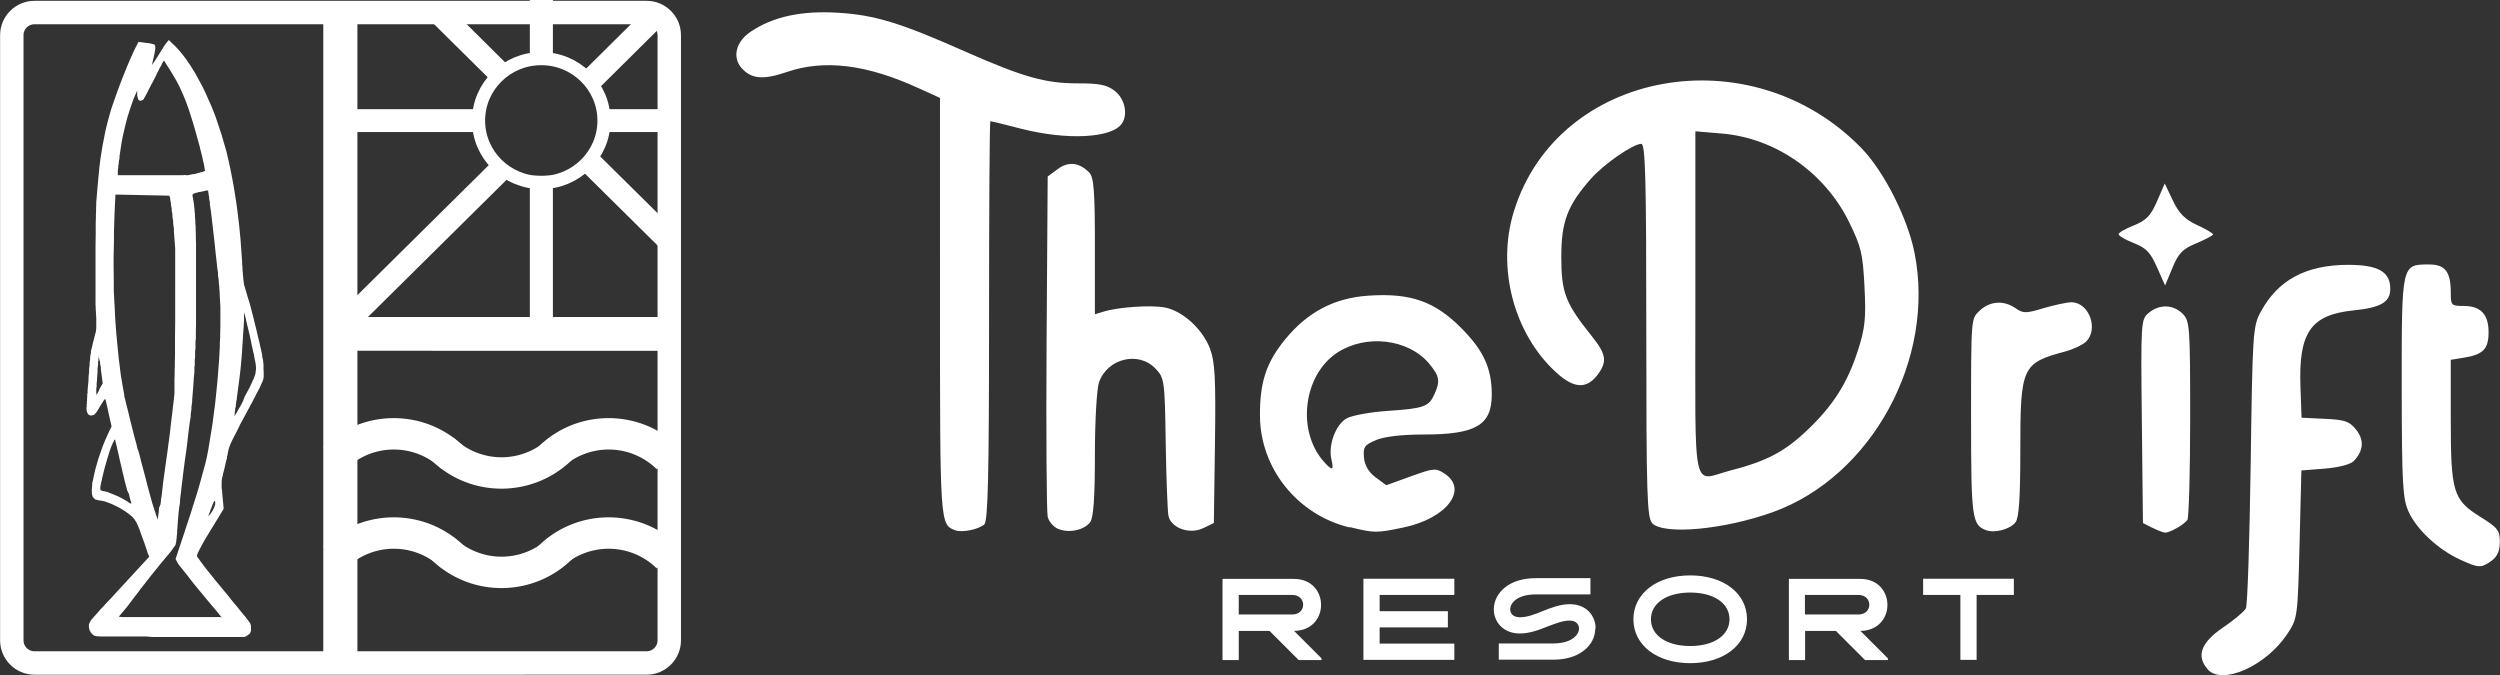 <svg xmlns="http://www.w3.org/2000/svg" id="Layer_1" data-name="Layer 1" viewBox="0 0 135.56 36.61"><rect x="0" y="0" width="135.56" height="36.61" fill="#333333" stroke="none"/><defs><style>.cls-1{fill:#fff}</style></defs><g id="b8e94c6f-daa7-4853-bec5-2b1f7deb6e64"><path id="_7aaa459a-633b-4c37-95fe-7c3556eef0e5" d="m70.16 34.2 1.5 1.5v.09h-1.24l-1.58-1.58h-1.67v1.58h-.88v-4.4h3.87c1.96 0 1.97 2.81 0 2.82Zm-.09-1.94h-2.9v1.06h2.9c.79 0 .79-1.06 0-1.06Zm8.79 0h-4.05v.88h3.7v.88h-3.7v.88h4.05v.88h-4.93v-4.4h4.93v.88Zm7.64 1.83c0 .45-.22.88-.61 1.18-.41.33-.99.5-1.67.5h-2.95v-.88h2.95c.61 0 .95-.17 1.12-.31.18-.14.28-.32.28-.5 0-.21-.14-.43-.52-.43-.34 0-.73.15-1.16.31-.49.2-1 .39-1.53.39-.92 0-1.41-.65-1.41-1.31 0-.45.22-.88.61-1.19.41-.33.99-.5 1.68-.5h2.95v.88h-2.95c-.62 0-.95.17-1.13.31-.17.14-.27.32-.27.5 0 .21.14.43.53.43s.78-.15 1.22-.33c.48-.19.97-.38 1.48-.38.92 0 1.4.65 1.4 1.31Zm8.23-.51c0 1.4-1.27 2.38-3.08 2.38s-3.08-.98-3.08-2.38 1.27-2.38 3.08-2.38 3.08.97 3.08 2.38Zm-.95 0c0-.87-.85-1.45-2.13-1.45s-2.13.58-2.13 1.45.85 1.45 2.13 1.45 2.13-.58 2.13-1.45Zm7.09.62 1.5 1.5v.09h-1.24l-1.58-1.58h-1.67v1.58H97v-4.4h3.87c1.96 0 1.97 2.81 0 2.82Zm-.1-1.94h-2.9v1.06h2.9c.79 0 .79-1.06 0-1.06Zm8.43-.88v.88h-2.02v3.52h-.88v-3.52h-2.02v-.88h4.93Z" class="cls-1" data-name="7aaa459a-633b-4c37-95fe-7c3556eef0e5"></path></g><g id="_04e69b21-513d-42fb-ad23-1a85f7cf263c" data-name="04e69b21-513d-42fb-ad23-1a85f7cf263c"><path id="_04e69b21-513d-42fb-ad23-1a85f7cf263c-child-0" d="M18.44 17.47c0-.15.13-.28.28-.28h17.49c.15 0 .28.13.28.28v1.27c0 .15-.13.28-.28.28H18.72c-.15 0-.28-.13-.28-.28v-1.27Z" class="cls-1" data-name="04e69b21-513d-42fb-ad23-1a85f7cf263c-child-0"></path></g><g id="_463a2104-9d0f-4771-a291-c471f548dc77" data-name="463a2104-9d0f-4771-a291-c471f548dc77"><path id="_463a2104-9d0f-4771-a291-c471f548dc77-child-0" d="M17.81 35.95c-.15 0-.28-.13-.28-.28V.55c0-.15.13-.28.28-.28h1.29c.15 0 .28.13.28.28v35.12c0 .15-.13.28-.28.28h-1.29Z" class="cls-1" data-name="463a2104-9d0f-4771-a291-c471f548dc77-child-0"></path></g><g id="e40fb252-613c-497f-b58b-875d10f4f25d"><path id="e40fb252-613c-497f-b58b-875d10f4f25d-child-0" d="M1.87 35.95c-.68 0-1.23-.55-1.23-1.23V1.91c0-.68.55-1.23 1.23-1.23h33.19c.68 0 1.23.55 1.23 1.23v32.81c0 .68-.55 1.23-1.23 1.23H1.87Z" style="fill:none;stroke:#fff;stroke-linecap:round;stroke-miterlimit:2.4;stroke-width:1.27px"></path></g><g id="dd53bbe3-088b-4970-b8c8-c4a24c13b197"><path id="dd53bbe3-088b-4970-b8c8-c4a24c13b197-child-0" d="M35.61 30.82a3.718 3.718 0 0 0-5.21 0l-1.22-1.2c2.11-2.09 5.53-2.09 7.65 0l-1.22 1.2Z" class="cls-1"></path></g><g id="_2d58a175-8b0b-408d-8830-8376ed739915" data-name="2d58a175-8b0b-408d-8830-8376ed739915"><path id="_2d58a175-8b0b-408d-8830-8376ed739915-child-0" d="M29.8 29.12a3.718 3.718 0 0 1-5.21 0l-1.22 1.2c2.11 2.09 5.53 2.09 7.65 0l-1.22-1.2Z" class="cls-1" data-name="2d58a175-8b0b-408d-8830-8376ed739915-child-0"></path></g><g id="a4765113-8999-495e-9d7e-8353331b6edf"><path id="a4765113-8999-495e-9d7e-8353331b6edf-child-0" d="M23.96 30.82a3.718 3.718 0 0 0-5.21 0l-1.22-1.2c2.11-2.09 5.53-2.09 7.65 0l-1.22 1.2Z" class="cls-1"></path></g><g id="_0cc8a05d-ea83-42ed-baad-9048a07c5d28" data-name="0cc8a05d-ea83-42ed-baad-9048a07c5d28"><path id="_0cc8a05d-ea83-42ed-baad-9048a07c5d28-child-0" d="M35.61 25.44a3.718 3.718 0 0 0-5.21 0l-1.22-1.2c2.11-2.09 5.53-2.09 7.65 0l-1.22 1.2Z" class="cls-1" data-name="0cc8a05d-ea83-42ed-baad-9048a07c5d28-child-0"></path></g><g id="_4958695d-a396-4d47-aac4-187e439c3498" data-name="4958695d-a396-4d47-aac4-187e439c3498"><path id="_4958695d-a396-4d47-aac4-187e439c3498-child-0" d="M29.8 23.73a3.718 3.718 0 0 1-5.21 0l-1.22 1.2c2.11 2.09 5.53 2.09 7.65 0l-1.22-1.2Z" class="cls-1" data-name="4958695d-a396-4d47-aac4-187e439c3498-child-0"></path></g><g id="a52bbd30-032d-4404-ba60-92eb6cd5e25d"><path id="a52bbd30-032d-4404-ba60-92eb6cd5e25d-child-0" d="M23.96 25.44a3.718 3.718 0 0 0-5.21 0l-1.22-1.2c2.11-2.09 5.53-2.09 7.65 0l-1.22 1.2Z" class="cls-1"></path></g><g id="cf58a53a-329e-43bd-887e-ebd45002b1eb"><path id="cf58a53a-329e-43bd-887e-ebd45002b1eb-child-0" d="M31.51 3.99 34.98.55l.88.88-3.47 3.44-.88-.88Z" class="cls-1"></path></g><g id="_7dc9ad67-775f-46eb-ae7f-adcfa848aa90" data-name="7dc9ad67-775f-46eb-ae7f-adcfa848aa90"><path id="_7dc9ad67-775f-46eb-ae7f-adcfa848aa90-child-0" d="M36.83 5.92h-4.2v1.24h4.2V5.92Z" class="cls-1" data-name="7dc9ad67-775f-46eb-ae7f-adcfa848aa90-child-0"></path></g><g id="_84eba682-c044-4117-91a7-9cc018f8a518" data-name="84eba682-c044-4117-91a7-9cc018f8a518"><path id="_84eba682-c044-4117-91a7-9cc018f8a518-child-0" d="m36.83 12.72-4.46-4.41-.88.88 4.46 4.41.88-.88Z" class="cls-1" data-name="84eba682-c044-4117-91a7-9cc018f8a518-child-0"></path></g><g id="_620a091e-27db-44cd-a84a-d5645956ac6c" data-name="620a091e-27db-44cd-a84a-d5645956ac6c"><path id="_620a091e-27db-44cd-a84a-d5645956ac6c-child-0" d="M28.73 18.63v-9.1h1.25v9.1h-1.25Z" class="cls-1" data-name="620a091e-27db-44cd-a84a-d5645956ac6c-child-0"></path></g><g id="cdc3cc4f-9f53-4129-aed6-455732324f8a"><path id="cdc3cc4f-9f53-4129-aed6-455732324f8a-child-0" d="m18.13 17.24 8.7-8.61.88.88-8.7 8.61-.88-.88Z" class="cls-1"></path></g><g id="_2970dc8e-4816-4982-a706-91fa93b8df61" data-name="2970dc8e-4816-4982-a706-91fa93b8df61"><path id="_2970dc8e-4816-4982-a706-91fa93b8df61-child-0" d="M26.17 5.92h-7.98v1.24h7.98V5.92Z" class="cls-1" data-name="2970dc8e-4816-4982-a706-91fa93b8df61-child-0"></path></g><g id="_8caa1f79-1a26-4738-ad9c-0b63ebbaf5e0" data-name="8caa1f79-1a26-4738-ad9c-0b63ebbaf5e0"><path id="_8caa1f79-1a26-4738-ad9c-0b63ebbaf5e0-child-0" d="M27.57 3.56 24.05.07l-.88.88 3.53 3.49.88-.88Z" class="cls-1" data-name="8caa1f79-1a26-4738-ad9c-0b63ebbaf5e0-child-0"></path></g><g id="_30c5436d-c742-42cd-b3ba-28a1abb64a73" data-name="30c5436d-c742-42cd-b3ba-28a1abb64a73"><path id="_30c5436d-c742-42cd-b3ba-28a1abb64a73-child-0" d="M28.73 3.37V0h1.25v3.37h-1.25Z" class="cls-1" data-name="30c5436d-c742-42cd-b3ba-28a1abb64a73-child-0"></path></g><g id="_20508371-2eeb-420a-9ef4-d7cae484335b" data-name="20508371-2eeb-420a-9ef4-d7cae484335b"><path id="_20508371-2eeb-420a-9ef4-d7cae484335b-child-0" d="M25.95 6.54c0-1.86 1.52-3.36 3.4-3.36s3.4 1.51 3.4 3.36-1.52 3.36-3.4 3.36-3.4-1.51-3.4-3.36Z" data-name="20508371-2eeb-420a-9ef4-d7cae484335b-child-0" style="stroke-width:.71px;fill:none;stroke:#fff;stroke-linecap:round;stroke-miterlimit:2.4"></path></g><g id="f173780c-2548-42c7-883b-6d2205332c0a"><path id="f173780c-2548-42c7-883b-6d2205332c0a-child-0" d="M7.93 34.51H5.41l-.12-.01h-.06l-.07-.02-.06-.02-.03-.02-.06-.05-.03-.03-.05-.06-.02-.03-.03-.06-.02-.03-.02-.07v-.03l-.02-.07V33.86l.03-.07.05-.1.01-.02.02-.04.03-.03.08-.09.04-.05.12-.13.06-.07.14-.16.07-.08.17-.18.09-.1.19-.2.1-.1.2-.22.31-.34 1.56-1.69-.1-.25v-.02l-.02-.05v-.03l-.03-.06-.02-.07-.06-.17-.03-.09-.07-.19-.11-.3-.02-.06-.04-.11-.02-.06-.04-.1-.04-.1-.07-.16-.04-.07-.07-.11-.09-.12-.05-.05-.12-.1-.06-.05-.14-.1-.07-.05-.16-.1-.08-.05-.17-.09-.08-.04-.17-.08-.08-.04-.16-.06-.08-.03-.15-.05-.2-.04H5.4l-.08-.02h-.04l-.07-.03h-.03l-.05-.04-.02-.02-.04-.04-.02-.02-.03-.05v-.03l-.03-.06v-.03l-.01-.08V26.5l.02-.2v-.1l.06-.24.02-.12.06-.26.03-.13.08-.28.08-.28.2-.58.05-.14.11-.27.17-.38.19-.4-.17-.75-.02-.1-.04-.19-.02-.09-.04-.15v-.03l-.02-.06v-.03l-.02-.04v-.02l-.02-.02v-.01l-.03.03-.02.02-.05.07-.02.04-.06.09-.1.16-.03.06-.07.11-.03.05-.06.09-.03.04-.05.06-.06.05h-.03l-.06.03h-.11l-.05-.03h-.02l-.04-.05-.02-.02-.03-.05v-.03l-.03-.06v-.03l-.01-.07v-.11h.01v-.16l.01-.04v-.1l.01-.05v-.13l.01-.07v-.15l.02-.08v-.16l.05-.52v-.16l.03-.29v-.14l.03-.25v-.12l.03-.22v-.11l.04-.2v-.1l.05-.18.02-.09.04-.17.13-.51.02-.06.02-.12v-.03l.01-.07v-.56l-.01-.17-.02-.3v-.07l-.01-.18V13.32l.01-.63v-.6l.01-.28v-.14l.01-.26v-.13l.01-.23v-.11l.02-.2.02-.26.02-.23.04-.44.02-.22.04-.41.02-.2.05-.39.03-.19.06-.37.03-.18.07-.35.03-.17.07-.33.04-.16.08-.32.13-.46.04-.14.1-.29.05-.15.11-.31.11-.31.24-.63.06-.15.12-.3.06-.15.12-.28.06-.14.11-.25.16-.34.18-.35.45.06h.05l.08.02h.04l.07.02h.03l.05.02h.02l.04.02h.03l.03.04.02.07v.16l-.02.08v.04l-.02.09-.02.1-.05.22-.08.34.01-.01.02-.04v-.02l.04-.04.03-.04.08-.12.14-.22.05-.08.1-.16.05-.08.09-.14.04-.07.07-.11.02-.02.03-.04.03-.04.12-.15.25.24.07.06.13.14.07.07.13.16.07.08.13.17.07.09.13.19.13.19.26.42.37.68.06.12.13.27.06.14.12.27.06.13.1.23.02.05.04.1.05.13.11.29.2.6.1.3.18.62.09.31.15.65.07.33.13.67.06.34.11.69.05.35.09.72.04.36.07.74.08 1.13v.12l.02.21v.1l.02.18v.08l.02.14v.07l.02.12v.06l.02.1v.05l.03.09.07.24.02.06.04.14.02.07.05.17.03.09.06.2.03.11.06.23.03.12.07.26.03.13.07.29.04.15.07.31.12.49.02.1.04.17.02.08.03.15.02.07.02.13v.06l.03.12.02.11.02.2v.29l.01.07v.31l-.02.1v.03l-.03.06v.03l-.04.08-.02.04-.04.09-.02.05-.05.11-.03.06-.07.13-.04.07-.08.16-.04.08-.1.19-.05.1-.12.22-.06.11-.14.26-.23.43-.04.07-.07.13-.03.07-.06.12-.06.12-.1.2-.05.09-.08.16-.04.08-.06.13-.03.06-.04.11-.02.05-.03.09-.06.25v.05l-.04.14v.08l-.05.17-.02.09-.04.18-.06.25-.02.07-.03.11v.05l-.03.09-.02.09-.02.16v.35l.02.14.02.25.07.75-.51.84-.08.13-.15.24-.07.12-.13.21-.06.1-.1.18-.05.09-.08.15-.04.07-.06.12-.03.06-.04.09-.02.04-.02.06v.06h-.01v.02l.02.01.02.03v.02l.04.05.02.02.04.06.04.06.11.15.06.08.14.18.07.09.17.21.09.11.18.23.59.71.05.06.09.11.02.02.03.04.03.04.01.02.03.04.03.03.08.1.05.06.11.13.18.22.08.1.13.16.06.07.1.12.04.06.07.09.03.04.05.07.02.03.03.06v.03l.02.05V34.22l-.02.03-.02.05v.03l-.06.05-.09.07-.03.02-.03.03h-.02l-.05.03h-.02l-.05.01H8.24m3.78-1.06-.02-.03-.02-.02-.05-.06-.03-.04-.08-.1-.04-.05-.1-.12-.05-.06-.12-.14-.06-.07-.13-.16-.07-.08-.15-.18-.23-.28-.16-.19-.29-.36-.07-.09-.13-.17-.06-.08-.12-.15-.06-.07-.1-.13-.05-.06-.08-.1-.04-.05-.05-.07-.04-.07-.1-.19.49-1.47.08-.25.16-.48.08-.24.14-.45.07-.22.13-.41.06-.2.11-.38.05-.18.09-.34.05-.17.08-.3.04-.15.06-.26.07-.35.06-.35.12-.74.06-.37.1-.77.05-.38.08-.78.04-.39.06-.77.03-.38.04-.74v-.18l.02-.36v-.18l.01-.34V16.61l-.02-.29-.02-.4v-.08l-.02-.2v-.1l-.03-.23v-.12l-.04-.26v-.13l-.04-.28-.03-.29-.07-.62-.03-.31-.07-.62-.02-.15-.03-.3-.02-.15-.03-.28-.02-.14-.03-.25-.02-.12-.03-.22v-.11l-.04-.18v-.09l-.03-.14v-.06l-.02-.09v-.07h-.13l-.04.02-.1.02-.17.04h-.06l-.11.04h-.05l-.08.04h-.04l-.05.04-.02.03v.09l.03.1v.06l.03.14.03.23v.05l.02.14v.07l.02.18v.1l.02.23v.12l.02.26v.14l.01.29v.15l.01.32V17.62l-.01.31v.43l-.02.18v.34l-.02.17v.31l-.02.15v.28l-.02.14v.27l-.03.26-.03.49-.02.24-.04.49v.12l-.04.26v.13l-.04.27v.14l-.05.29-.02.15-.04.32-.02.16-.04.35-.02.18-.05.39-.03.2-.06.43-.09.7-.02.18-.04.32-.02.16-.03.29-.02.14-.03.26v.13l-.04.24-.03.24-.04.45-.05.71v.07l-.02.14v.07l-.02.12v.06l-.02.09-.02.09-.02.04v.02l-.04.04-.02.02-.04.06-.02.03-.05.07-.05.07-.13.16-.22.26-.04.05-.09.11-.05.06-.1.12-.05.06-.11.14-.06.07-.12.15-.12.15-.24.31-.34.43-.1.14-.21.27-.1.13-.18.24-.04.06-.08.1-.04.05-.07.08-.03.04-.05.06-.06.07-.21.25.18.02H11.94m-3.23-6.13v-.06l.02-.13v-.07l.03-.15.02-.16.04-.36.02-.18.05-.37.07-.52.03-.21.06-.42.03-.21.05-.4.03-.2.05-.38.02-.19.04-.35.02-.17.04-.32.02-.16.03-.29.02-.14.03-.25.03-.32v-.73l.01-.3v-.15l.01-.34v-.18l.01-.38v-1l.01-.85V13.47l-.01-.12-.02-.26-.04-.55v-.14l-.04-.27V12l-.04-.25v-.12l-.04-.22v-.11l-.04-.18v-.09l-.03-.14v-.03l-.01-.05v-.06l-.05-.14-1.46-.03-1.46-.03-.03.6-.02.46-.03.93v.47l-.02.94v.47l.01.92v.46l.05.9.02.45.06.86.02.21.04.42.02.21.04.4.02.2.05.38.02.19.05.37.03.18.06.35.09.5v.07l.05.18.02.09.05.21.03.11.06.24.03.12.06.25.06.25.13.51.03.12.06.23.09.32v.03l.03.09v.05l.05.12.02.06.04.14.02.07.04.16.04.17.1.37.15.57.04.16.08.31.04.15.08.29.04.14.07.26.04.12.07.22.03.1.06.17v.04l.04.07v.03l.03.05v.03l.03.04v.02l.02.02v.02-.16l.01-.03v-.08l.02-.08.02-.19v-.1m2.97.01.02-.04.03-.07v-.03l.03-.06V27.21l-.02-.03-.02-.02-.02.01-.02.04v.02l-.03.04v.02l-.03.06-.04.11-.03.08-.05.12-.02.06-.03.09-.02.04-.02.06v.03l-.02.03v.02h.01l.02-.03.04-.05.02-.02.04-.05.02-.03.04-.06.04-.06M6.9 26.6l-.04-.15-.08-.3-.02-.08-.04-.17-.02-.09-.05-.19-.02-.1-.05-.22-.03-.12-.06-.26-.03-.14-.07-.31-.02-.08-.04-.18-.07-.28v-.03l-.02-.04v-.02l-.02-.01-.01.01-.03.05v.02l-.04.07-.02.03-.03.08-.02.04-.04.1-.02.05-.04.11-.04.12-.08.26-.04.13-.08.28-.04.14-.07.27-.03.13-.06.24v.06l-.04.11v.05l-.03.09v.04l-.02.07v.16l.01.02.02.03h.02l.05.03.11.02h.03l.09.03h.05l.1.05.11.04.24.1.12.05.22.11.05.03.09.05.12.07.06.04.1.07h.02l.03.03h.03v.01V27.2l-.02-.03-.02-.06-.02-.07-.04-.17-.02-.09m6.28-5.28.04-.07.07-.13.03-.06.06-.11.06-.11.09-.19.04-.09.07-.15.03-.07.05-.13.02-.06.03-.11v-.06l.02-.11v-.16l-.02-.17v-.02l-.02-.07v-.04l-.03-.1v-.05l-.03-.12v-.06l-.04-.14-.03-.14-.07-.31-.03-.16-.07-.33-.04-.16-.07-.3-.02-.07-.03-.14-.02-.07-.03-.12v-.06l-.04-.1v-.05l-.03-.07v-.03l-.02-.04v-.02h-.01v.48l-.01.06v.12l-.03.41-.02.32-.04.61-.02.3-.05.58-.03.29-.07.58-.12.89v.06l-.03.11v.06l-.02.1v.1l-.04.15v.07l-.02.11v.05l-.01.07V22.56l.01-.01.02-.03.02-.04v-.02l.04-.05.02-.03.04-.07.02-.04.05-.09.03-.05.06-.1.03-.05.06-.12.06-.12m-7.78-.66.17-.29-.1-.76v-.1l-.04-.19v-.09l-.04-.14v-.03l-.02-.05v-.02l-.01-.04v-.02l-.01-.02v.06l-.01.04v.11l-.02.06v.15l-.03.24v.17l-.03.38v.09l-.02.16v.2l-.02.05v.32l.01.03.02-.02h.01l.03-.06.02-.03.04-.07.02-.04M10.06 9.5h.13l.29-.06h.07l.13-.04.15-.04.29-.09-.04-.22v-.03l-.02-.08V8.9l-.03-.09-.02-.1-.05-.23-.03-.12-.07-.27-.03-.14-.08-.29-.04-.14-.08-.29-.04-.14-.08-.28-.04-.14-.08-.25-.1-.32-.04-.12-.08-.23-.04-.11-.08-.21-.04-.1-.08-.19-.04-.09-.08-.18-.08-.18-.18-.34-.31-.52-.35-.55-.11.18-.02.05v.02l-.04.06-.02.03-.04.07-.02.04-.04.09-.05.09-.1.21-.17.33-.06.11-.11.21-.05.1-.09.18-.02.04-.04.07-.02.03-.03.06-.02.03-.02.04-.02.04-.02.03-.05.04h-.02l-.05.03h-.08l-.04-.03h-.02l-.03-.06v-.02l-.03-.06v-.03l-.02-.07v-.27.02l-.02.01-.02.04v.02l-.03.06-.05.11-.03.07-.06.15-.03.08-.06.17-.06.17-.12.38-.06.19-.1.39-.13.56-.02.08-.03.18-.02.09-.03.19-.03.2-.06.4v.1l-.04.19v.09l-.03.16v.08l-.02.13v.27H9.93l.05-.01h.08Z" class="cls-1"></path></g><g id="_2535e8c2-8762-4745-b6d5-7106fa975819" data-name="2535e8c2-8762-4745-b6d5-7106fa975819"><path id="_2535e8c2-8762-4745-b6d5-7106fa975819-child-0" d="M119.72 36.3c-.65-.72-.38-1.46.83-2.28.59-.4 1.14-.86 1.23-1.03s.2-3.67.26-7.78c.1-7.16.12-7.51.54-8.29.93-1.73 2.44-2.55 4.73-2.56 1.64 0 2.3.37 2.3 1.3 0 .72-.5 1.02-1.99 1.17-2.33.24-2.99 1.2-2.88 4.17l.06 1.65 1.27.06c1.09.05 1.33.14 1.69.59.45.57.4 1.14-.13 1.7-.17.18-.82.35-1.57.41l-1.27.1-.1 4.01c-.1 3.94-.11 4.02-.66 4.85-1.15 1.74-3.53 2.8-4.32 1.93m13.68-5.96c-1.17-.53-2.34-1.62-2.78-2.58-.33-.73-.37-1.46-.38-6.78 0-6.69-.02-6.64 1.49-6.64.87 0 1.17.4 1.17 1.52 0 .7.03.73.7.73.92 0 1.35.45 1.35 1.42 0 .91-.29 1.21-1.31 1.38l-.74.12v3.26c0 3.92.13 4.34 1.61 5.26.93.58 1.05.72 1.05 1.35 0 .5-.14.8-.45 1.03-.57.4-.69.4-1.71-.07m-81.6-1.59c-.82-.3-.82-.36-.82-12.1V5.31l-1.12-.51c-2.85-1.31-5.14-1.59-7.17-.9-1.28.44-1.93.39-2.46-.2-.53-.59-.32-1.45.5-1.99C41.92.9 43.47.57 45.43.69c1.99.12 3.38.54 6.87 2.09 3.2 1.41 4.37 1.74 6.15 1.74 1.18 0 1.58.08 2.01.42.53.42.71 1.25.38 1.75-.53.8-2.96.93-5.47.29-.88-.23-1.63-.41-1.67-.41s-.07 4.87-.07 10.83c0 8.44-.06 10.88-.26 11.04-.34.28-1.2.45-1.59.31m5.6-.07c-.25-.1-.51-.4-.57-.66-.06-.26-.09-4.51-.06-9.46l.06-8.99.54-.4c.58-.43 1.16-.37 1.71.18.25.25.31.99.31 4v3.69l.46-.14c.8-.25 2.56-.37 3.32-.23.97.18 2.05 1.16 2.46 2.23.27.71.32 1.62.27 5.16l-.06 4.3-.58.28c-.73.35-1.73 0-1.88-.66-.05-.24-.12-2.02-.15-3.95-.05-3.4-.07-3.53-.55-4.04-.92-.97-2.62-.56-3.07.75-.12.35-.22 2.11-.22 3.94 0 2.33-.08 3.41-.26 3.64-.33.43-1.15.6-1.73.36m15.8-.08c-2.82-.68-4.84-3.19-4.86-6.05-.01-1.82.34-2.89 1.36-4.14 1.23-1.5 2.68-2.26 4.54-2.38 2.27-.15 3.58.31 5.02 1.76 1.21 1.22 1.65 2.18 1.65 3.61 0 1.66-.87 2.16-3.69 2.16-1.17 0-2.12.11-2.58.3-.64.27-.71.38-.66.95.04.43.26.8.64 1.08l.57.42 1.33-.48c1.24-.45 1.36-.46 1.83-.15 1.31.86.12 2.43-2.22 2.92-1.49.31-1.57.31-2.92-.02m-.99-3.65c-.2-.79.24-1.95.85-2.26.3-.15 1.29-.33 2.19-.39 1.97-.13 2.23-.23 2.53-.88.34-.74.29-1-.28-1.69-1.13-1.34-3.43-1.61-4.99-.58-1.84 1.22-2.2 4.26-.7 5.92.44.49.54.46.4-.11m35.5 3.81c-.77-.29-.82-.63-.82-6.11s0-5.35.47-5.8c.56-.52 1.3-.57 1.94-.13.41.29.56.29 1.52 0 .59-.17 1.27-.32 1.51-.32.95 0 1.49 1.44.8 2.13-.17.17-.69.42-1.14.54-2.34.63-2.43.82-2.43 5.37 0 2.53-.07 3.65-.26 3.89-.29.38-1.12.6-1.59.43m9.01-.13-.51-.26-.06-5.52c-.06-5.43-.05-5.53.38-5.88.58-.48 1.32-.45 1.83.05.39.39.41.68.41 5.68 0 2.9-.07 5.38-.15 5.5-.17.25-.95.7-1.21.69-.09 0-.4-.12-.68-.26m-27.13-.26c-.28-.28-.32-1.52-.32-10.44 0-8.19-.05-10.12-.27-10.12-.45 0-2.05 1.11-2.75 1.91-1.26 1.44-1.59 2.3-1.59 4.23s.23 2.51 1.64 4.27c.82 1.02.87 1.41.29 2.16-.58.73-1.26.69-2.19-.16-2.31-2.09-3.26-5.69-2.31-8.75C84.47 3.75 95 1.87 100.97 8.07c1.2 1.25 2.46 3.75 2.84 5.62 1.16 5.77-2.32 12.15-7.68 14.08-2.65.95-5.89 1.25-6.55.6m4.3-2.87c1.9-.49 2.89-1.01 4.09-2.15 1.42-1.34 2.21-2.58 2.78-4.37.38-1.18.44-1.73.35-3.43-.09-1.81-.18-2.18-.85-3.54-1.33-2.68-4-4.53-6.89-4.77l-1.43-.12v9.35c0 10.64-.22 9.6 1.94 9.03m23.09-11.01c-.35-.8-.59-1.05-1.26-1.31-.45-.18-.82-.39-.82-.48s.37-.3.83-.48c.67-.27.91-.52 1.25-1.3l.42-.97.44.92c.33.7.65 1.02 1.31 1.33.48.22.87.45.87.51s-.41.27-.9.48c-.75.31-.97.53-1.3 1.33l-.4.96-.44-.99Z" class="cls-1" data-name="2535e8c2-8762-4745-b6d5-7106fa975819-child-0"></path></g></svg>